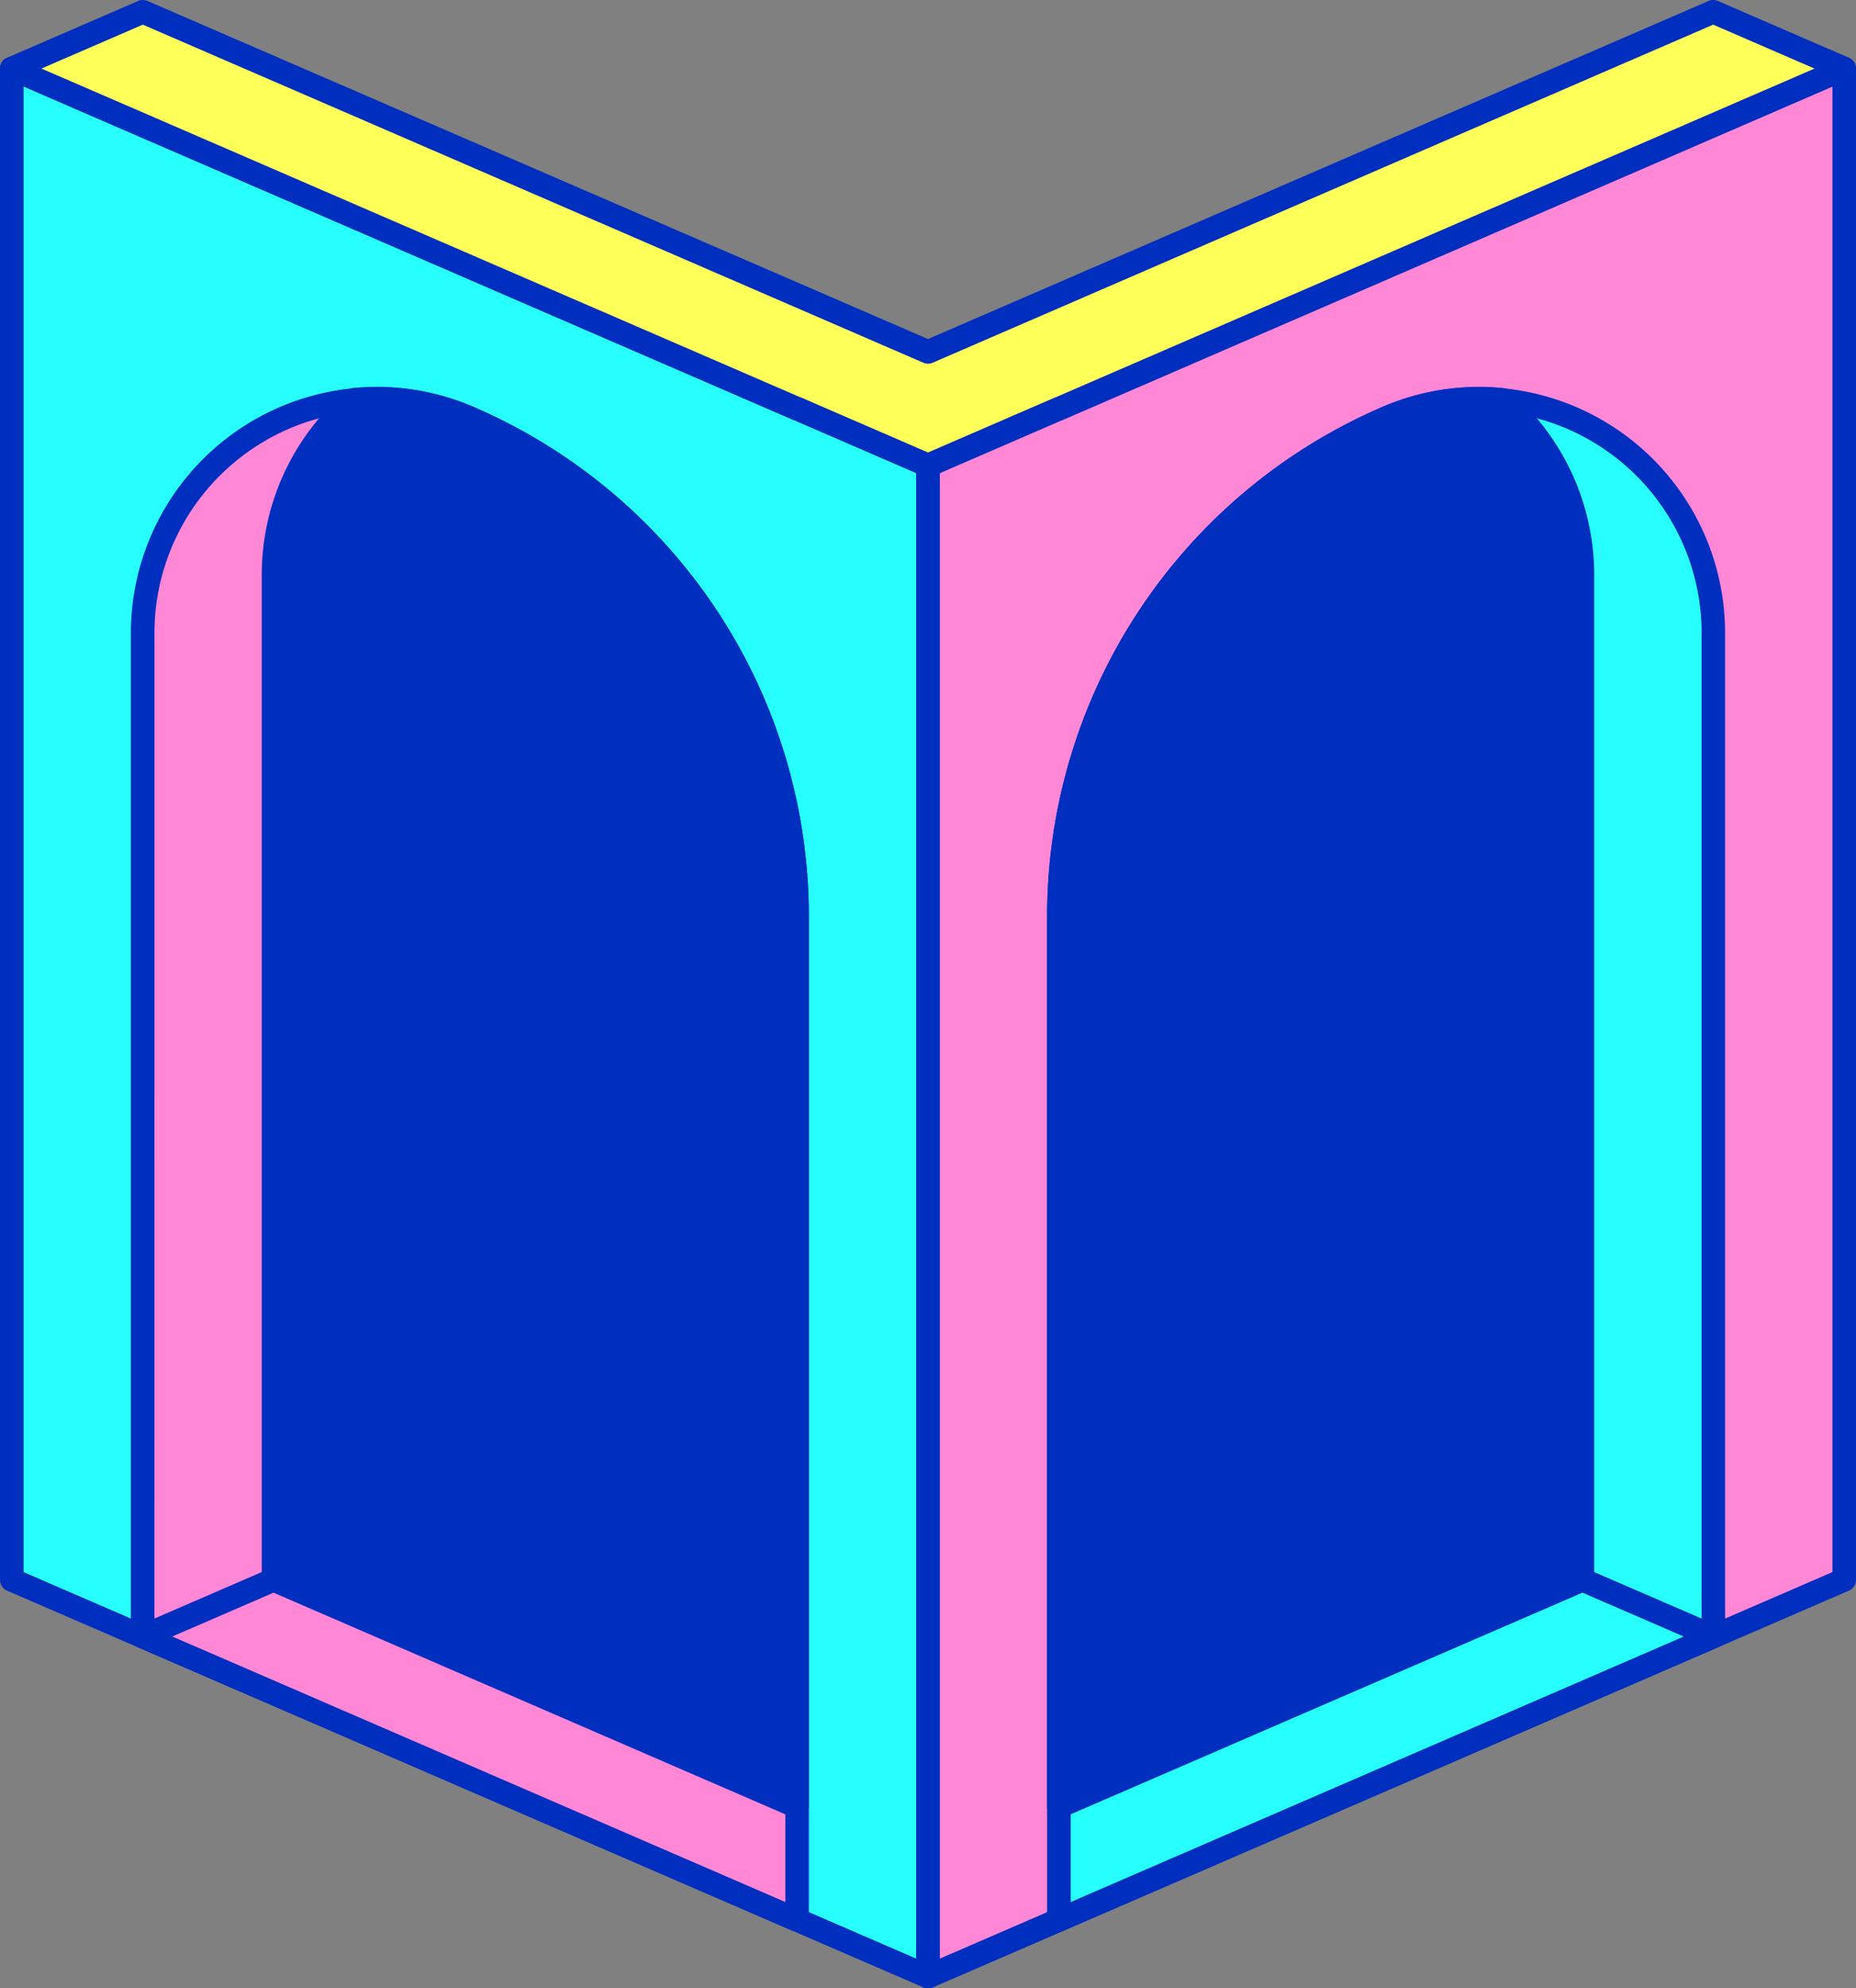 <svg id="object07" xmlns="http://www.w3.org/2000/svg" xmlns:xlink="http://www.w3.org/1999/xlink" width="260.93" height="279.451" viewBox="0 0 260.93 279.451">
  <rect x="0" y="0" width="260.93" height="279.451" fill="#808080" stroke="none"/>
  <defs>
    <clipPath id="clip-path">
      <rect id="長方形_941" data-name="長方形 941" width="260.93" height="279.451" fill="none"/>
    </clipPath>
  </defs>
  <path id="パス_14378" data-name="パス 14378" d="M130.465,171.588V65.392l-18.4-7.967v.006l0,0v.013L1.654,9.634v212.4l128.808,55.755h0V171.6h0v-.011Z" fill="#27ffff"/>
  <g id="グループ_1679" data-name="グループ 1679">
    <g id="グループ_1678" data-name="グループ 1678" clip-path="url(#clip-path)">
      <path id="パス_14379" data-name="パス 14379" d="M130.464,279.451a1.669,1.669,0,0,1-.657-.135L1,223.561a1.651,1.651,0,0,1-1-1.522V9.636A1.656,1.656,0,0,1,2.313,8.114L112.532,55.839a1.386,1.386,0,0,1,.186.069l18.4,7.964a1.655,1.655,0,0,1,1,1.521v106.2a1.031,1.031,0,0,1,0,.125l0,106.081a1.651,1.651,0,0,1-.744,1.385,1.672,1.672,0,0,1-.912.271M3.313,220.95l125.494,54.323,0-103.672V66.483l-17.2-7.445a1.548,1.548,0,0,1-.205-.074L3.313,12.158Z" fill="#002ebf"/>
      <path id="パス_14380" data-name="パス 14380" d="M66.058,58.773a32.921,32.921,0,0,0-46,30.21V230l46,19.921,46.007,19.921V128.824A76.339,76.339,0,0,0,66.058,58.773" fill="#ff87d5"/>
      <path id="パス_14381" data-name="パス 14381" d="M112.064,271.5a1.627,1.627,0,0,1-.658-.137L19.4,231.525a1.656,1.656,0,0,1-1-1.522V88.982A34.58,34.58,0,0,1,66.715,57.251a77.951,77.951,0,0,1,47,71.572V269.844a1.657,1.657,0,0,1-1.654,1.657M21.709,228.914l88.7,38.408v-138.5a74.642,74.642,0,0,0-45-68.531,31.27,31.27,0,0,0-43.694,28.69Z" fill="#002ebf"/>
      <path id="パス_14382" data-name="パス 14382" d="M66.058,58.773h0A32.664,32.664,0,0,0,49.79,56.189,32.556,32.556,0,0,0,38.456,81.016V222.035l46,19.921,27.606,11.952V128.824A76.337,76.337,0,0,0,66.058,58.773" fill="#002ebf"/>
      <path id="パス_14383" data-name="パス 14383" d="M112.065,255.566a1.642,1.642,0,0,1-.658-.136L37.8,223.558a1.655,1.655,0,0,1-1-1.521V81.016A34.033,34.033,0,0,1,48.7,54.933a1.641,1.641,0,0,1,.925-.394,34,34,0,0,1,17.086,2.712,77.951,77.951,0,0,1,47,71.573V253.908a1.655,1.655,0,0,1-1.654,1.658M40.11,220.948l70.3,30.437V128.824a74.64,74.64,0,0,0-45-68.531,30.857,30.857,0,0,0-14.925-2.5A30.735,30.735,0,0,0,40.11,81.016Z" fill="#002ebf"/>
      <path id="パス_14384" data-name="パス 14384" d="M130.465,277.795l18.4-7.968V57.426l-18.4,7.967v106.2l.12-.039-.12.051Z" fill="#27ffff"/>
      <path id="パス_14385" data-name="パス 14385" d="M130.465,279.451a1.655,1.655,0,0,1-1.655-1.656V65.393a1.649,1.649,0,0,1,1-1.521l18.4-7.966a1.671,1.671,0,0,1,1.566.136,1.654,1.654,0,0,1,.746,1.384v212.4a1.649,1.649,0,0,1-1,1.522l-18.4,7.967a1.683,1.683,0,0,1-.657.135m1.654-107.364V275.273l15.092-6.535V59.948l-15.092,6.535V171.124a1.654,1.654,0,0,1,0,.963" fill="#002ebf"/>
      <path id="パス_14386" data-name="パス 14386" d="M38.456,222.035,20.055,230Z" fill="#002ebf"/>
      <path id="パス_14387" data-name="パス 14387" d="M20.055,231.661a1.657,1.657,0,0,1-.657-3.18l18.4-7.966a1.657,1.657,0,1,1,1.313,3.043l-18.4,7.967a1.645,1.645,0,0,1-.656.136" fill="#002ebf"/>
      <path id="パス_14388" data-name="パス 14388" d="M130.469,86.635V65.4l18.4-7.968v.013L259.276,9.636v212.4L130.469,277.793Z" fill="#ff87d5"/>
      <path id="パス_14389" data-name="パス 14389" d="M130.468,279.451a1.678,1.678,0,0,1-.912-.272,1.651,1.651,0,0,1-.743-1.384V65.4a1.657,1.657,0,0,1,1-1.521l18.4-7.969a1.136,1.136,0,0,1,.191-.069L258.618,8.113a1.689,1.689,0,0,1,1.566.137,1.654,1.654,0,0,1,.745,1.385v212.4a1.653,1.653,0,0,1-1,1.522l-128.8,55.755a1.663,1.663,0,0,1-.657.136m1.658-212.965V275.273l125.491-54.324V12.158l-108.1,46.806a1.13,1.13,0,0,1-.187.068Z" fill="#002ebf"/>
      <path id="パス_14390" data-name="パス 14390" d="M194.872,58.773a32.921,32.921,0,0,1,46,30.21V230l-46,19.921-46,19.921V128.824a76.336,76.336,0,0,1,46-70.051" fill="#27ffff"/>
      <path id="パス_14391" data-name="パス 14391" d="M148.869,271.5a1.655,1.655,0,0,1-1.658-1.656V128.824a77.956,77.956,0,0,1,47-71.573,34.576,34.576,0,0,1,48.315,31.732V230a1.646,1.646,0,0,1-1,1.522l-92.009,39.84a1.663,1.663,0,0,1-.654.136M195.526,60.293a74.641,74.641,0,0,0-45,68.531v138.5l88.7-38.407V88.983a31.27,31.27,0,0,0-43.695-28.69" fill="#002ebf"/>
      <path id="パス_14392" data-name="パス 14392" d="M194.872,58.773h0a32.67,32.67,0,0,1,16.268-2.584,32.556,32.556,0,0,1,11.334,24.827V222.035l-46,19.921-27.6,11.952V128.824a76.333,76.333,0,0,1,46-70.051" fill="#002ebf"/>
      <path id="パス_14393" data-name="パス 14393" d="M148.869,255.565a1.655,1.655,0,0,1-1.658-1.657V128.823a77.953,77.953,0,0,1,47-71.572,34.006,34.006,0,0,1,17.09-2.712,1.64,1.64,0,0,1,.922.394,34.042,34.042,0,0,1,11.9,26.083V222.037a1.654,1.654,0,0,1-1,1.521L149.523,255.43a1.683,1.683,0,0,1-.654.135m59.048-197.88a31.008,31.008,0,0,0-12.388,2.607h0a74.642,74.642,0,0,0-45,68.531V251.385l70.293-30.437V81.016A30.723,30.723,0,0,0,210.451,57.79c-.845-.071-1.693-.1-2.534-.1" fill="#002ebf"/>
      <path id="パス_14394" data-name="パス 14394" d="M259.275,9.634,240.853,1.657l-110.389,47.8L20.076,1.657,1.654,9.634l18.4,7.968v0l92.007,39.839.017-.007L130.461,65.4h.007l18.383-7.961.018.007L240.875,17.6v0Z" fill="#ffff5a"/>
      <path id="パス_14395" data-name="パス 14395" d="M130.469,67.056a1.694,1.694,0,0,1-.665-.136l-18.2-7.884a1.361,1.361,0,0,1-.2-.07L1,11.156A1.656,1.656,0,0,1,1,8.114L19.421.136a1.655,1.655,0,0,1,1.313,0L130.465,47.652,240.2.136a1.65,1.65,0,0,1,1.311,0L259.93,8.114a1.657,1.657,0,0,1,0,3.042L149.523,58.966a1.681,1.681,0,0,1-.2.072l-18.2,7.882a1.652,1.652,0,0,1-.657.136m-17.934-11.21a1.291,1.291,0,0,1,.2.069l17.732,7.68,17.733-7.68a1.3,1.3,0,0,1,.205-.072L255.1,9.636l-14.25-6.172L131.123,50.978a1.66,1.66,0,0,1-1.315,0L20.078,3.464,5.827,9.636Z" fill="#002ebf"/>
      <path id="パス_14396" data-name="パス 14396" d="M222.475,222.035l18.4,7.968Z" fill="#002ebf"/>
      <path id="パス_14397" data-name="パス 14397" d="M240.875,231.661a1.653,1.653,0,0,1-.657-.136l-18.4-7.967a1.657,1.657,0,1,1,1.313-3.043l18.4,7.966a1.658,1.658,0,0,1-.657,3.18" fill="#002ebf"/>
    </g>
  </g>
</svg>
